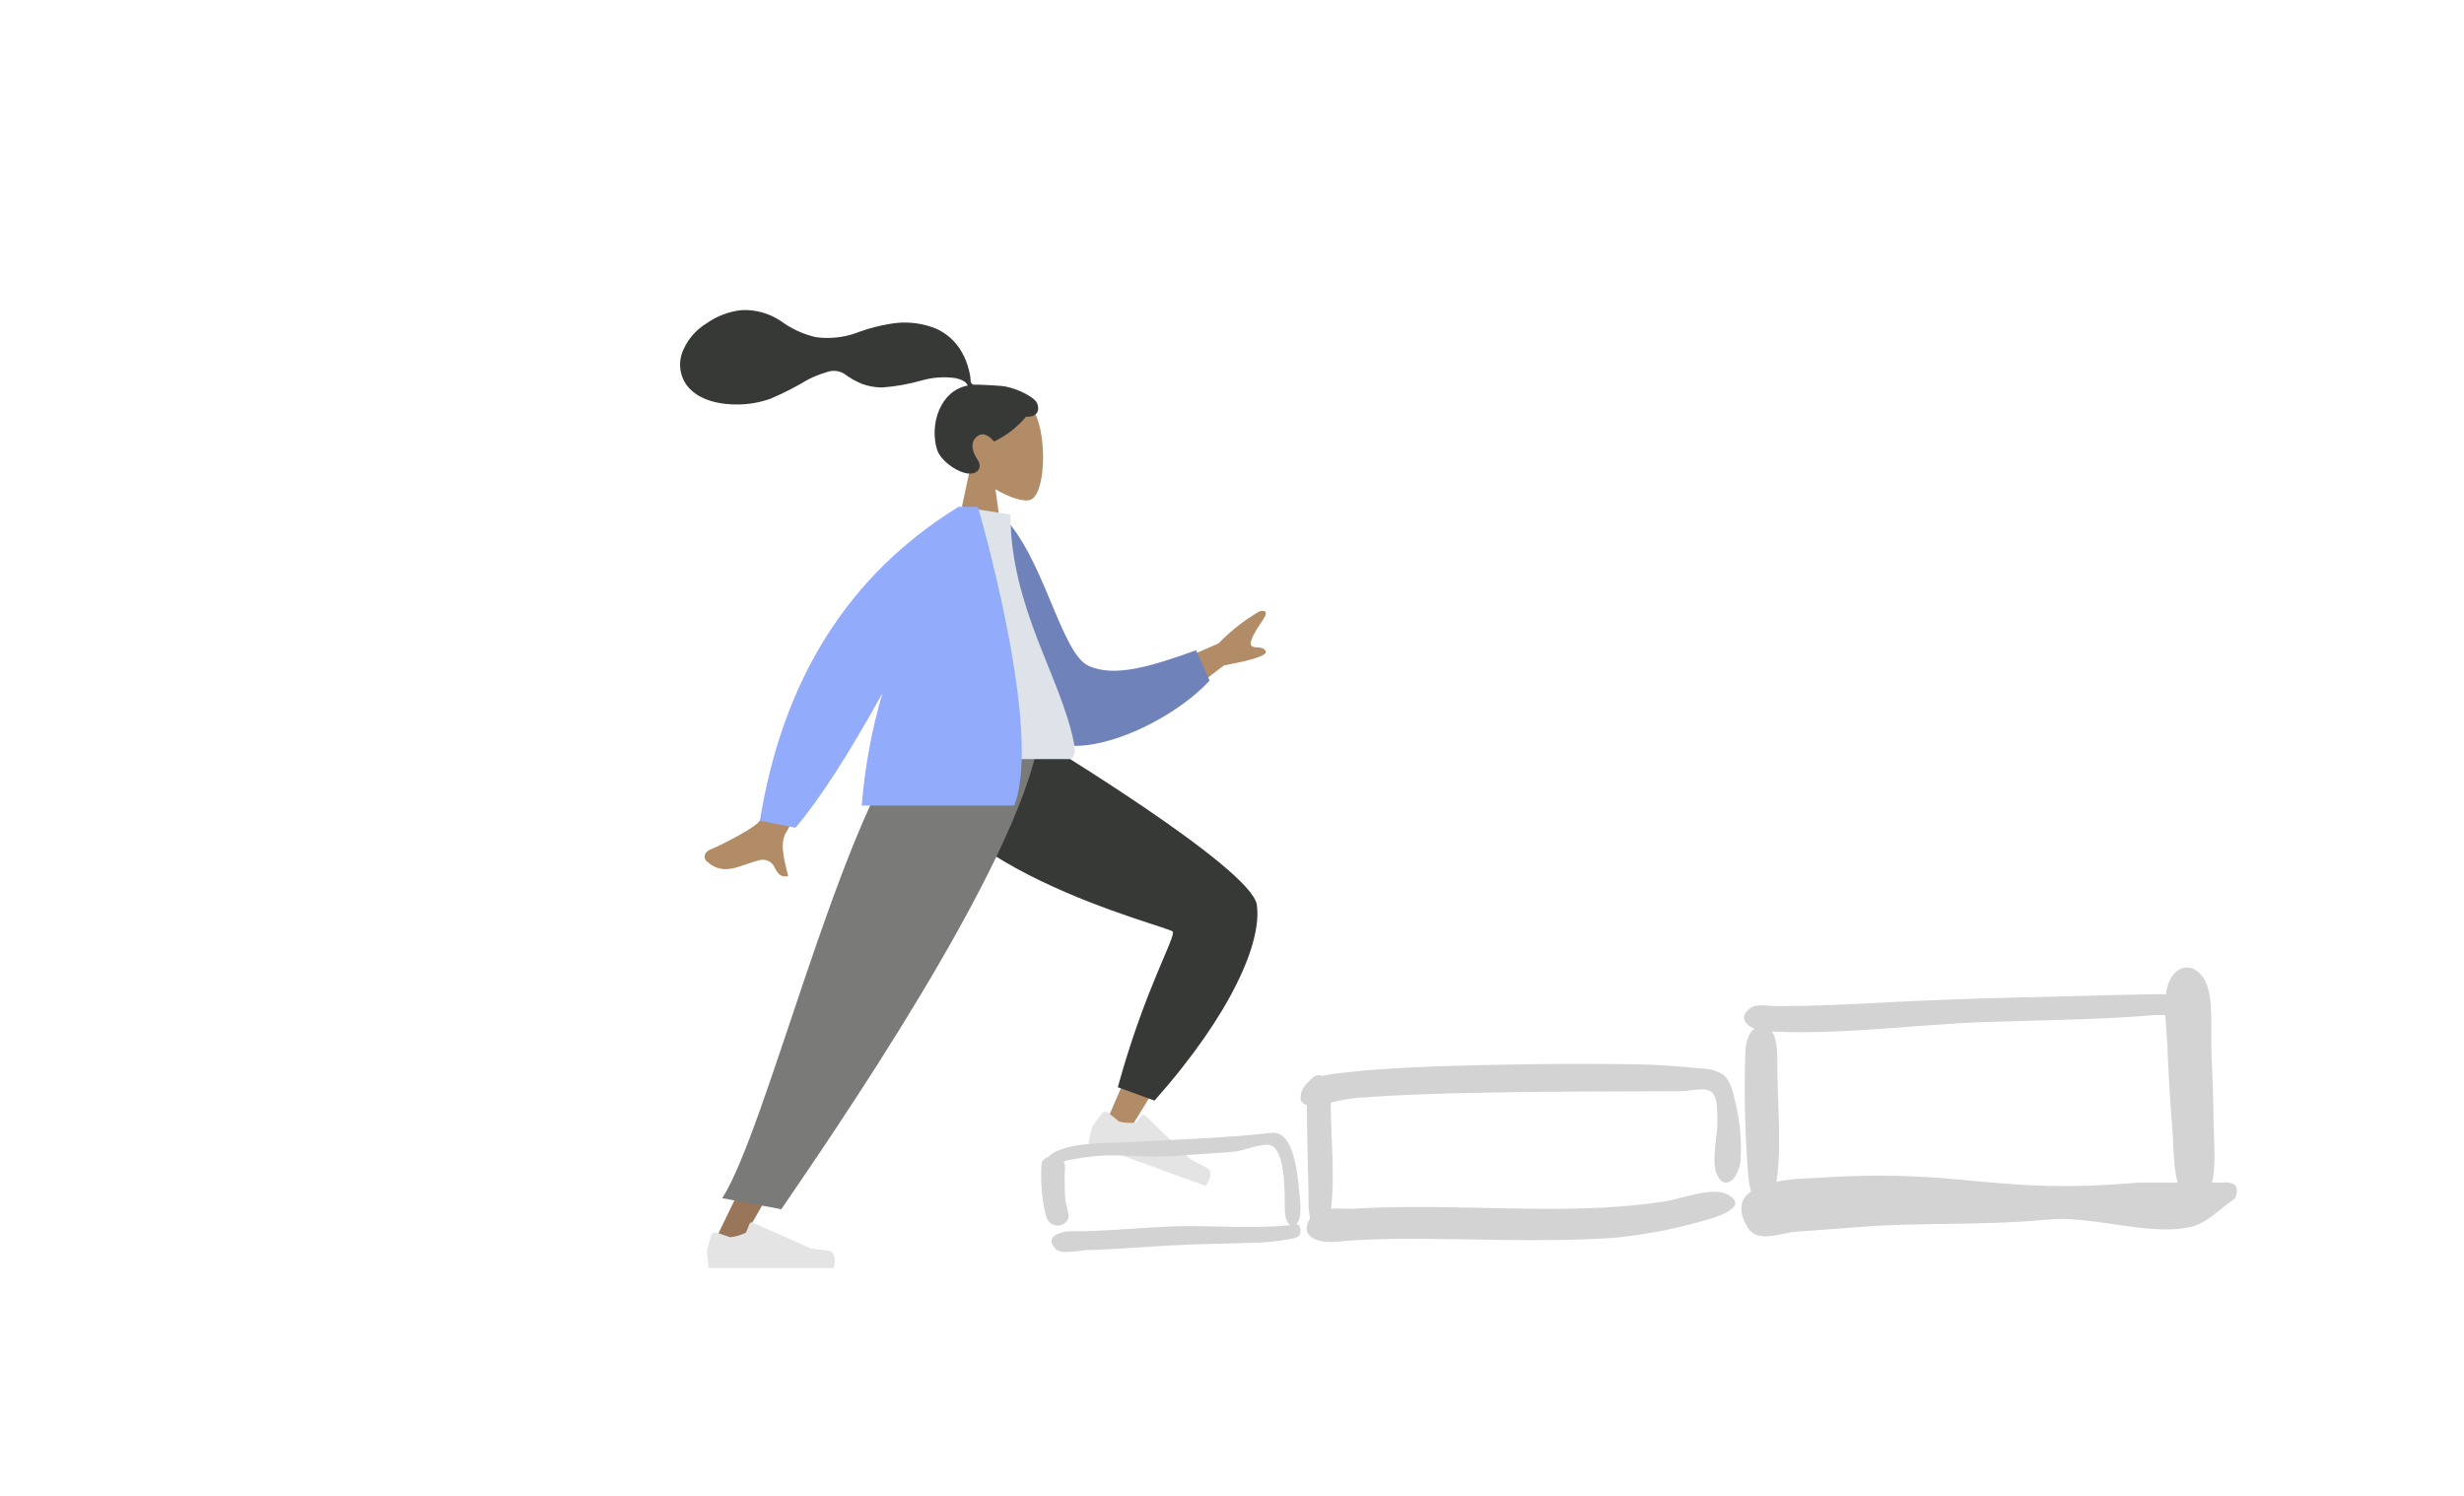 <?xml version="1.0" encoding="UTF-8"?><svg id="Laag_1" xmlns="http://www.w3.org/2000/svg" viewBox="0 0 326 198"><defs><style>.cls-1{fill:#e4e4e4;}.cls-2{fill:#997659;}.cls-3{fill:#92abfa;}.cls-4{fill:#b28b67;}.cls-5{fill:#dde3e9;}.cls-6{fill:#d2d3d2;}.cls-7{fill:#373936;}.cls-8{fill:#7082ba;}.cls-9{fill:#7a7b79;}</style></defs><g id="Group_1110"><g id="Head"><path id="Head-2" class="cls-4" d="m126,73l2.36-11.08c-1.4-1.52-2.14-3.53-2.06-5.6.43-6.16,8.94-4.8,10.6-1.69,1.66,3.11,1.46,10.99-.68,11.54-.85.22-2.67-.32-4.52-1.44l1.16,8.27h-6.86Z"/></g><path id="hair" class="cls-7" d="m133.18,51.16c-.93-.16-3.42-.26-3.88-.26-.29,0-.61.07-.79-.2-.14-.22-.09-.6-.13-.85-.05-.3-.12-.59-.19-.89-.2-.83-.51-1.63-.94-2.37-.78-1.39-1.99-2.49-3.46-3.13-1.67-.66-3.47-.91-5.25-.72-1.84.24-3.64.69-5.37,1.36-1.68.58-3.48.75-5.25.51-1.68-.39-3.26-1.13-4.65-2.16-1.52-1-3.31-1.5-5.13-1.42-1.69.18-3.3.79-4.68,1.77-1.33.81-2.38,2-3.02,3.42-.74,1.55-.58,3.38.43,4.77,1.57,2.05,4.5,2.58,6.93,2.53,1.4-.03,2.79-.29,4.11-.75,1.71-.73,3.37-1.57,4.96-2.53.77-.4,1.59-.73,2.43-.97.77-.31,1.64-.26,2.36.16.73.55,1.53,1.01,2.38,1.36.86.32,1.77.48,2.68.48,1.78-.13,3.55-.45,5.26-.94,1.42-.4,2.9-.51,4.36-.31.6.12,1.48.37,1.69,1-3.65.66-5.08,5.17-4.05,8.48.56,1.79,3.89,3.88,5.19,2.94.82-.6.32-1.38,0-1.89-.62-.99-.83-2.26.31-2.94.99-.59,2.02.82,2.04.81,1.63-.78,3.07-1.9,4.23-3.28,1.59.09,1.83-.96,1.45-1.81s-2.76-1.94-4.04-2.15Z"/><path id="Leg" class="cls-4" d="m120.36,97.81c.53,7.21,36.36,25.09,36.55,25.69.13.4-10.6,25.09-10.6,25.09l2.97,1.16s16.45-26.15,15.61-28.93c-1.21-3.99-28.21-22.92-28.21-22.92l-16.34-.09Z"/><path id="Pant" class="cls-7" d="m147.9,143.86l4.85,1.77c10.24-11.55,14.26-21.07,13.53-25.93-.72-4.86-28.92-21.87-28.92-21.87h-17.36c.59,16.68,34.74,24.72,35.16,25.44s-3.73,7.68-7.27,20.59Z"/><path id="shoe" class="cls-1" d="m146.59,147.24c-.25-.2-.62-.16-.82.09,0,0-.01.01-.02.02l-1.2,1.66c-.23.74-.41,1.5-.54,2.26l15.52,5.65s1.33-1.78.09-2.42-2.06-1.07-2.06-1.07l-6.05-5.84c-.12-.11-.3-.11-.41,0,0,0,0,0,0,0l-.87.96c-.73.07-1.46.02-2.17-.15l-1.46-1.18Z"/><path id="Leg-2" class="cls-2" d="m124.26,97.8l-15.15,36.37-14.89,30.75h3.51l38.44-67.13h-11.91Z"/><path id="shoe-2" class="cls-1" d="m94.82,163.11c-.31-.1-.64.06-.74.37,0,0,0,.02,0,.03l-.56,1.97c.04.78.13,1.55.26,2.31h16.51s.64-2.13-.74-2.3-2.3-.31-2.3-.31l-7.68-3.42c-.15-.07-.32,0-.39.15,0,0,0,0,0,0l-.49,1.2c-.66.31-1.36.52-2.09.6l-1.78-.61Z"/><path id="Pant-2" class="cls-9" d="m95.56,158.54l7.81,1.46c6.04-8.87,31.29-45.26,34.07-62.2h-17.38c-9.25,12.24-18.74,51.72-24.5,60.74Z"/><path id="Skin" class="cls-4" d="m102.53,114.87c-.34-.89-1.34-1.34-2.23-1,0,0,0,0,0,0-2.46.61-4.55,2.18-6.84.06-.28-.26-.49-1.07.47-1.49,2.4-1.04,5.94-2.98,6.51-3.74.78-1.03,3.21-6.91,7.28-17.63l6,1.19c-6.03,11.25-9.27,17.21-9.71,17.88-.98,1.52-.07,4.3.27,5.77-.14.03-.28.05-.42.05-.73,0-1.01-.55-1.34-1.09Zm48.08-25.08l10.61-4.66c1.59-1.65,3.41-3.07,5.38-4.22.52-.17,1.4-.21.46,1.16-.94,1.38-1.87,2.87-1.5,3.35s1.47-.05,1.9.74c.29.52-1.55,1.15-5.52,1.88l-7.94,6.09-3.39-4.34Z"/><path id="Coat_Back" class="cls-8" d="m130.03,68.62l2.53-.43c5.51,5.35,7.77,18.2,11.44,19.9,3.47,1.61,8.4.05,14.25-2.05l1.79,4.01c-5.32,5.76-16.65,10.62-21.24,7.84-7.34-4.44-9.04-20.28-8.78-29.26Z"/><path id="Shirt" class="cls-5" d="m118.99,100.44h22.4c1.02,0,.83-1.48.68-2.22-1.71-8.61-8.38-17.89-8.38-30.14l-6.46-1.01c-5.35,8.6-7.19,19.18-8.25,33.38Z"/><path id="Coat_Front" class="cls-3" d="m100.54,108.6c3.02-18.76,11.78-32.6,26.28-41.54h2.56s8.7,29.66,4.8,39.53h-20.17c.4-5.04,1.32-10.02,2.74-14.86-4.57,8.24-8.4,14.17-11.51,17.79l-4.7-.92Z"/></g><g id="Group_1111"><path id="Fill_253" class="cls-6" d="m137.8,154.03c-.13,1.99,0,4,.37,5.96.16.59.28,1.73,1.16,2.03.73.34,1.6.04,1.97-.68.26-.75-.31-1.87-.36-2.65-.08-1.07-.08-2.15-.08-3.22,0-.78.36-2.02-.93-2.42-.96-.3-2.12.25-2.12.99"/><path id="Fill_255" class="cls-6" d="m168.21,149.9c-6.37.72-12.84.87-19.23,1.24-2.95.17-6.53-.05-9.31,1.24-.52.24-2.37,1.56-.87,2.1.47.17.95-.4,1.33-.59.66-.27,1.36-.45,2.07-.54,5.81-1.05,7.74.05,13.61-.44,1.5-.12,6.11-.37,7.61-.54,1.07-.12,3.8-1.24,4.79-.79,1.69.76,1.74,5.31,1.77,7.01.02.88-.25,3.84,1.25,3.52,1.21-.26.77-3.52.67-4.41-.25-2.34-.67-8.14-3.7-7.8"/><path id="Fill_257" class="cls-6" d="m171.51,162c-5.69.75-11.52.02-17.25.31-3,.15-5.99.4-8.99.54-1.3.06-2.6.06-3.89.08-.62,0-3.44.55-1.7,2.34.77.79,3.24.15,4.13.14,1.33-.02,2.67-.1,4-.18,3.09-.17,6.17-.42,9.26-.54,2.95-.12,5.91-.14,8.86-.26,1.48-.02,2.96-.16,4.42-.43.33-.07,1.4-.13,1.62-.66.22-.5.06-1.41-.46-1.34"/></g><g id="Group_1113"><path id="Fill_263" class="cls-6" d="m284.29,131.55c-11.96.35-23.91.47-35.86,1.14-4.47.25-8.94.44-13.41.44-.86,0-2.6-.37-3.41.23-2.2,1.61.31,3,1.74,3.08,9.82.6,19.78-.89,29.6-1.22,5.75-.2,11.49-.25,17.24-.57,1.57-.09,3.13-.19,4.7-.32.9-.08,3.28.13,4.01-.44,3.17-2.51-3.52-2.36-4.6-2.33"/><path id="Fill_265" class="cls-6" d="m230.92,139.14c-.17,5.04-.07,10.09.28,15.12.16,1.99.23,4.24,1.66,4.75,1.29.46,1.95-1.14,2.22-2.92.65-4.33.08-10.57.07-15.07,0-2.22,0-4.72-1.68-5.22-1.28-.38-2.49,1.13-2.54,3.34"/><path id="Fill_267" class="cls-6" d="m282.79,156.49c-19.36,1.67-23-1.97-42.39-.63-1.51.1-13.25-.1-9.15,6.6,1.27,2.07,4.53.67,6.17.54,2.46-.2,4.93-.35,7.39-.56,9.77-.81,16.64-.17,26.4-1.09,5.37-.5,12.89,2.11,18.23,1.09,2.54-.49,3.94-2.28,6.32-3.92.5-1.62.11-2.24-2.25-2.03"/><path id="Fill_269" class="cls-6" d="m287.36,129.21c-1.47,2.14-.72,6.37-.61,9.02.15,3.64.34,7.29.65,10.91.2,2.35.1,6.02.96,8.05,1.01,2.38,3.22,2.12,4.13-.18.8-2.03.4-6.32.38-8.57-.03-3.12-.16-6.24-.29-9.35-.11-2.6.3-6.77-.68-8.99-1-2.26-3.16-2.89-4.54-.88"/></g><g id="Group_1112"><path id="Fill_277" class="cls-6" d="m172.87,144.38c.06,4.38.11,8.76.25,13.14.04,1.38-.25,4.09,1,4.79,1.4.78,1.83-1.17,1.99-2.5.51-4.2,0-9-.04-13.25-.02-1.43.21-3.41-1-4.12-.99-.58-2.22.5-2.2,1.94"/><path id="Fill_279" class="cls-6" d="m228.38,156.51h0c-.47,0-.91-.42-1.26-1.2-.47-1.06-.27-2.92-.07-4.71.13-.95.2-1.9.18-2.86-.01-.18-.02-.36-.03-.53-.07-1.26-.12-2.36-.92-2.83-.35-.18-.74-.26-1.14-.24-.49.01-.97.06-1.45.13-.36.06-.72.09-1.08.11-2.51.02-5.07.02-7.54.03h0c-7.51.03-15.28.05-22.92.26-4.52.12-7.98.28-11.22.5-1.73.07-3.46.34-5.13.79-.69.2-1.4.31-2.12.32-.88,0-1.4-.23-1.57-.69-.1-.65.07-1.32.48-1.84.84-1.4,3.72-1.68,5.45-1.84.32-.03.59-.06.82-.09,1.86-.23,3.77-.34,5.62-.45h0l.83-.05c4.5-.26,9.07-.35,13.5-.44h.05l1.56-.03c2.69-.06,5.46-.08,8.45-.08,2.22,0,4.52.01,7.04.05,2.95.04,5.92.22,9.09.56,1.02,0,2.03.26,2.92.76.71.53,1.18,1.5,1.57,3.24.72,2.73.98,5.56.78,8.38-.09.66-.32,1.29-.68,1.85-.24.48-.69.8-1.22.88Z"/><path id="Fill_281" class="cls-6" d="m220.34,158.96c-10.92,1.69-22.15.7-33.13.75-2.67.02-5.34.04-8.01.22-1.41.09-4.75-.43-5.72,1.02-2.03,3.06,1.63,3.5,2.97,3.38,2.7-.26,5.42-.37,8.13-.4,9.55-.1,19.16.5,28.7-.13,4.01-.36,7.97-1.1,11.84-2.2.87-.23,6.82-1.74,3.43-3.55-2.01-1.07-6.1.58-8.21.91"/></g></svg>